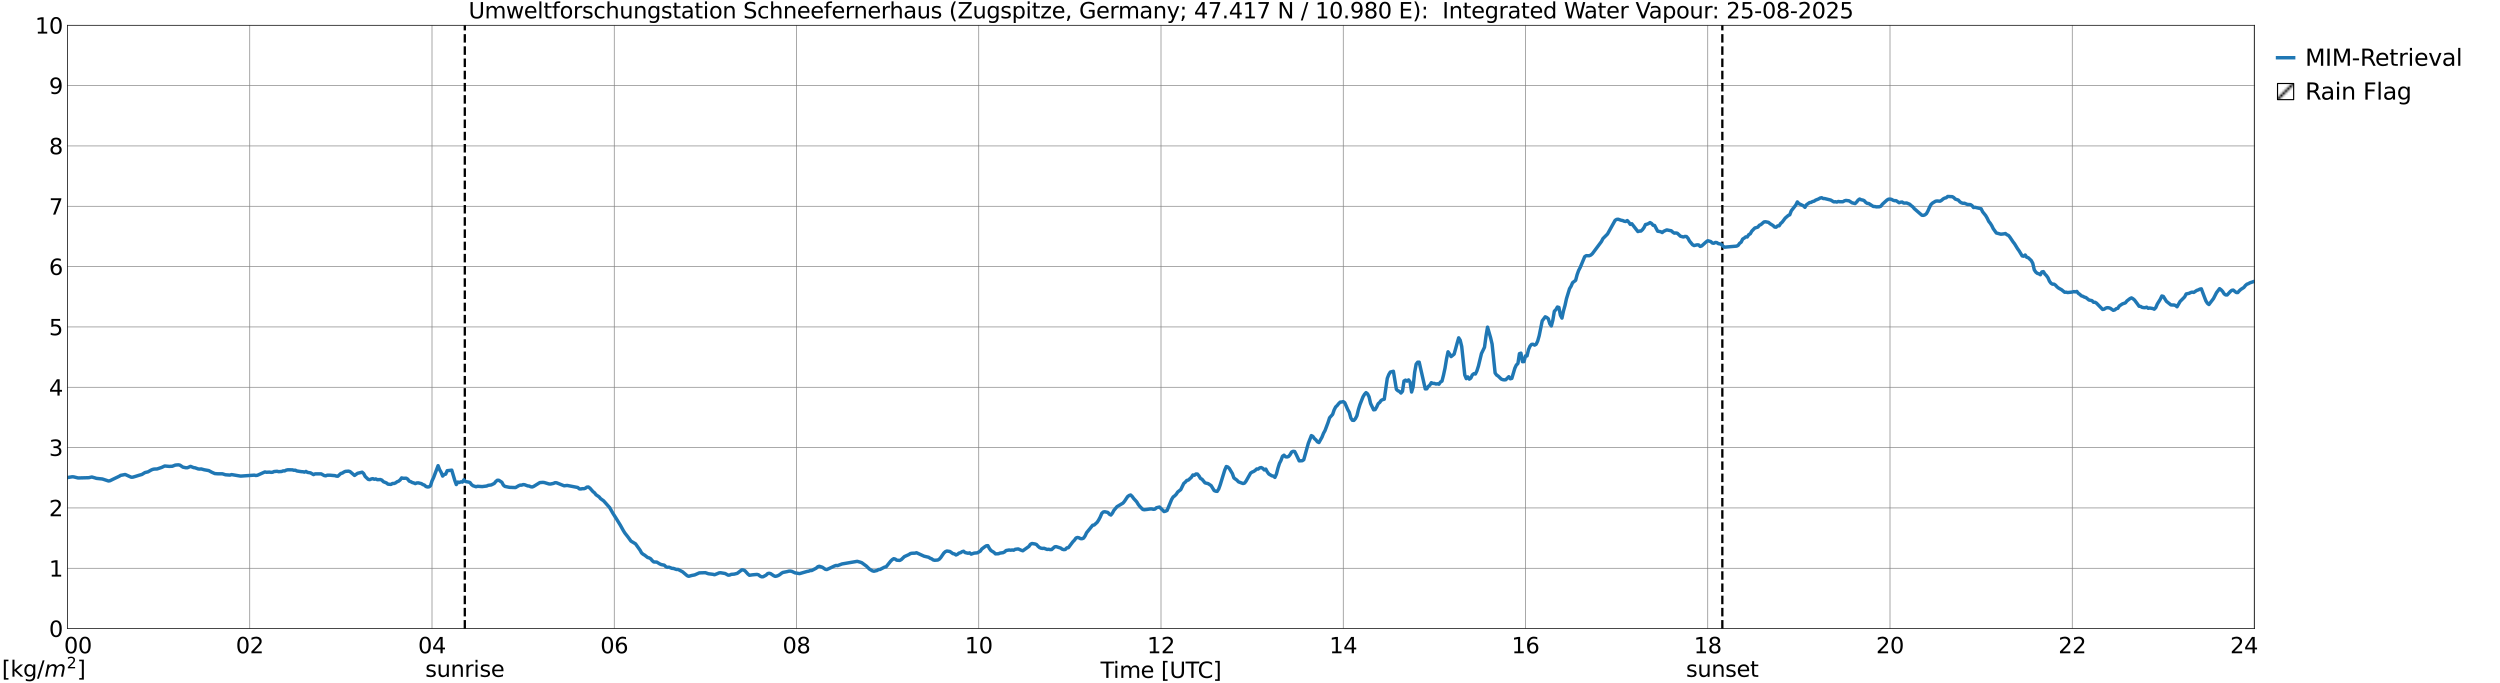 <?xml version="1.0" encoding="utf-8" standalone="no"?>
<!DOCTYPE svg PUBLIC "-//W3C//DTD SVG 1.1//EN"
  "http://www.w3.org/Graphics/SVG/1.1/DTD/svg11.dtd">
<svg xmlns:xlink="http://www.w3.org/1999/xlink" width="1085.4pt" height="296.64pt" viewBox="0 0 1085.4 296.64" xmlns="http://www.w3.org/2000/svg" version="1.1">
 <defs>
  <style type="text/css">*{stroke-linejoin: round; stroke-linecap: butt}</style>
 </defs>
 <g id="figure_1">
  <g id="patch_1">
   <path d="M 0 296.64 
L 1085.4 296.64 
L 1085.4 0 
L 0 0 
z
" style="fill: #ffffff"/>
  </g>
  <g id="axes_1">
   <g id="patch_2">
    <path d="M 29.306 272.909 
L 978.814 272.909 
L 978.814 10.976 
L 29.306 10.976 
z
" style="fill: #ffffff"/>
   </g>
   <g id="patch_3">
    <path d="M 978.814 272.909 
L 978.814 272.909 
L 978.814 10.976 
L 978.814 10.976 
z
" clip-path="url(#pa07464553f)" style="fill: #d3d3d3; stroke: #d3d3d3; stroke-linejoin: miter"/>
   </g>
   <g id="matplotlib.axis_1">
    <g id="xtick_1">
     <g id="line2d_1">
      <path d="M 29.306 272.909 
L 29.306 10.976 
" clip-path="url(#pa07464553f)" style="fill: none; stroke: #808080; stroke-width: 0.3; stroke-linecap: square"/>
     </g>
     <g id="line2d_2"/>
     <g id="text_1">
      <!--    00 -->
      <g transform="translate(18.733 283.627) scale(0.095 -0.095)">
       <defs>
        <path id="DejaVuSans-20" transform="scale(0.016)"/>
        <path id="DejaVuSans-30" d="M 2034 4250 
Q 1547 4250 1301 3770 
Q 1056 3291 1056 2328 
Q 1056 1369 1301 889 
Q 1547 409 2034 409 
Q 2525 409 2770 889 
Q 3016 1369 3016 2328 
Q 3016 3291 2770 3770 
Q 2525 4250 2034 4250 
z
M 2034 4750 
Q 2819 4750 3233 4129 
Q 3647 3509 3647 2328 
Q 3647 1150 3233 529 
Q 2819 -91 2034 -91 
Q 1250 -91 836 529 
Q 422 1150 422 2328 
Q 422 3509 836 4129 
Q 1250 4750 2034 4750 
z
" transform="scale(0.016)"/>
       </defs>
       <use xlink:href="#DejaVuSans-20"/>
       <use xlink:href="#DejaVuSans-20" transform="translate(31.787 0)"/>
       <use xlink:href="#DejaVuSans-20" transform="translate(63.574 0)"/>
       <use xlink:href="#DejaVuSans-30" transform="translate(95.361 0)"/>
       <use xlink:href="#DejaVuSans-30" transform="translate(158.984 0)"/>
      </g>
     </g>
    </g>
    <g id="xtick_2">
     <g id="line2d_3">
      <path d="M 108.431 272.909 
L 108.431 10.976 
" clip-path="url(#pa07464553f)" style="fill: none; stroke: #808080; stroke-width: 0.3; stroke-linecap: square"/>
     </g>
     <g id="line2d_4"/>
     <g id="text_2">
      <!-- 02 -->
      <g transform="translate(102.387 283.627) scale(0.095 -0.095)">
       <defs>
        <path id="DejaVuSans-32" d="M 1228 531 
L 3431 531 
L 3431 0 
L 469 0 
L 469 531 
Q 828 903 1448 1529 
Q 2069 2156 2228 2338 
Q 2531 2678 2651 2914 
Q 2772 3150 2772 3378 
Q 2772 3750 2511 3984 
Q 2250 4219 1831 4219 
Q 1534 4219 1204 4116 
Q 875 4013 500 3803 
L 500 4441 
Q 881 4594 1212 4672 
Q 1544 4750 1819 4750 
Q 2544 4750 2975 4387 
Q 3406 4025 3406 3419 
Q 3406 3131 3298 2873 
Q 3191 2616 2906 2266 
Q 2828 2175 2409 1742 
Q 1991 1309 1228 531 
z
" transform="scale(0.016)"/>
       </defs>
       <use xlink:href="#DejaVuSans-30"/>
       <use xlink:href="#DejaVuSans-32" transform="translate(63.623 0)"/>
      </g>
     </g>
    </g>
    <g id="xtick_3">
     <g id="line2d_5">
      <path d="M 187.557 272.909 
L 187.557 10.976 
" clip-path="url(#pa07464553f)" style="fill: none; stroke: #808080; stroke-width: 0.3; stroke-linecap: square"/>
     </g>
     <g id="line2d_6"/>
     <g id="text_3">
      <!-- 04 -->
      <g transform="translate(181.513 283.627) scale(0.095 -0.095)">
       <defs>
        <path id="DejaVuSans-34" d="M 2419 4116 
L 825 1625 
L 2419 1625 
L 2419 4116 
z
M 2253 4666 
L 3047 4666 
L 3047 1625 
L 3713 1625 
L 3713 1100 
L 3047 1100 
L 3047 0 
L 2419 0 
L 2419 1100 
L 313 1100 
L 313 1709 
L 2253 4666 
z
" transform="scale(0.016)"/>
       </defs>
       <use xlink:href="#DejaVuSans-30"/>
       <use xlink:href="#DejaVuSans-34" transform="translate(63.623 0)"/>
      </g>
     </g>
    </g>
    <g id="xtick_4">
     <g id="line2d_7">
      <path d="M 266.683 272.909 
L 266.683 10.976 
" clip-path="url(#pa07464553f)" style="fill: none; stroke: #808080; stroke-width: 0.3; stroke-linecap: square"/>
     </g>
     <g id="line2d_8"/>
     <g id="text_4">
      <!-- 06 -->
      <g transform="translate(260.638 283.627) scale(0.095 -0.095)">
       <defs>
        <path id="DejaVuSans-36" d="M 2113 2584 
Q 1688 2584 1439 2293 
Q 1191 2003 1191 1497 
Q 1191 994 1439 701 
Q 1688 409 2113 409 
Q 2538 409 2786 701 
Q 3034 994 3034 1497 
Q 3034 2003 2786 2293 
Q 2538 2584 2113 2584 
z
M 3366 4563 
L 3366 3988 
Q 3128 4100 2886 4159 
Q 2644 4219 2406 4219 
Q 1781 4219 1451 3797 
Q 1122 3375 1075 2522 
Q 1259 2794 1537 2939 
Q 1816 3084 2150 3084 
Q 2853 3084 3261 2657 
Q 3669 2231 3669 1497 
Q 3669 778 3244 343 
Q 2819 -91 2113 -91 
Q 1303 -91 875 529 
Q 447 1150 447 2328 
Q 447 3434 972 4092 
Q 1497 4750 2381 4750 
Q 2619 4750 2861 4703 
Q 3103 4656 3366 4563 
z
" transform="scale(0.016)"/>
       </defs>
       <use xlink:href="#DejaVuSans-30"/>
       <use xlink:href="#DejaVuSans-36" transform="translate(63.623 0)"/>
      </g>
     </g>
    </g>
    <g id="xtick_5">
     <g id="line2d_9">
      <path d="M 345.808 272.909 
L 345.808 10.976 
" clip-path="url(#pa07464553f)" style="fill: none; stroke: #808080; stroke-width: 0.3; stroke-linecap: square"/>
     </g>
     <g id="line2d_10"/>
     <g id="text_5">
      <!-- 08 -->
      <g transform="translate(339.764 283.627) scale(0.095 -0.095)">
       <defs>
        <path id="DejaVuSans-38" d="M 2034 2216 
Q 1584 2216 1326 1975 
Q 1069 1734 1069 1313 
Q 1069 891 1326 650 
Q 1584 409 2034 409 
Q 2484 409 2743 651 
Q 3003 894 3003 1313 
Q 3003 1734 2745 1975 
Q 2488 2216 2034 2216 
z
M 1403 2484 
Q 997 2584 770 2862 
Q 544 3141 544 3541 
Q 544 4100 942 4425 
Q 1341 4750 2034 4750 
Q 2731 4750 3128 4425 
Q 3525 4100 3525 3541 
Q 3525 3141 3298 2862 
Q 3072 2584 2669 2484 
Q 3125 2378 3379 2068 
Q 3634 1759 3634 1313 
Q 3634 634 3220 271 
Q 2806 -91 2034 -91 
Q 1263 -91 848 271 
Q 434 634 434 1313 
Q 434 1759 690 2068 
Q 947 2378 1403 2484 
z
M 1172 3481 
Q 1172 3119 1398 2916 
Q 1625 2713 2034 2713 
Q 2441 2713 2670 2916 
Q 2900 3119 2900 3481 
Q 2900 3844 2670 4047 
Q 2441 4250 2034 4250 
Q 1625 4250 1398 4047 
Q 1172 3844 1172 3481 
z
" transform="scale(0.016)"/>
       </defs>
       <use xlink:href="#DejaVuSans-30"/>
       <use xlink:href="#DejaVuSans-38" transform="translate(63.623 0)"/>
      </g>
     </g>
    </g>
    <g id="xtick_6">
     <g id="line2d_11">
      <path d="M 424.934 272.909 
L 424.934 10.976 
" clip-path="url(#pa07464553f)" style="fill: none; stroke: #808080; stroke-width: 0.3; stroke-linecap: square"/>
     </g>
     <g id="line2d_12"/>
     <g id="text_6">
      <!-- 10 -->
      <g transform="translate(418.89 283.627) scale(0.095 -0.095)">
       <defs>
        <path id="DejaVuSans-31" d="M 794 531 
L 1825 531 
L 1825 4091 
L 703 3866 
L 703 4441 
L 1819 4666 
L 2450 4666 
L 2450 531 
L 3481 531 
L 3481 0 
L 794 0 
L 794 531 
z
" transform="scale(0.016)"/>
       </defs>
       <use xlink:href="#DejaVuSans-31"/>
       <use xlink:href="#DejaVuSans-30" transform="translate(63.623 0)"/>
      </g>
     </g>
    </g>
    <g id="xtick_7">
     <g id="line2d_13">
      <path d="M 504.06 272.909 
L 504.06 10.976 
" clip-path="url(#pa07464553f)" style="fill: none; stroke: #808080; stroke-width: 0.3; stroke-linecap: square"/>
     </g>
     <g id="line2d_14"/>
     <g id="text_7">
      <!-- 12 -->
      <g transform="translate(498.015 283.627) scale(0.095 -0.095)">
       <use xlink:href="#DejaVuSans-31"/>
       <use xlink:href="#DejaVuSans-32" transform="translate(63.623 0)"/>
      </g>
     </g>
    </g>
    <g id="xtick_8">
     <g id="line2d_15">
      <path d="M 583.185 272.909 
L 583.185 10.976 
" clip-path="url(#pa07464553f)" style="fill: none; stroke: #808080; stroke-width: 0.3; stroke-linecap: square"/>
     </g>
     <g id="line2d_16"/>
     <g id="text_8">
      <!-- 14 -->
      <g transform="translate(577.141 283.627) scale(0.095 -0.095)">
       <use xlink:href="#DejaVuSans-31"/>
       <use xlink:href="#DejaVuSans-34" transform="translate(63.623 0)"/>
      </g>
     </g>
    </g>
    <g id="xtick_9">
     <g id="line2d_17">
      <path d="M 662.311 272.909 
L 662.311 10.976 
" clip-path="url(#pa07464553f)" style="fill: none; stroke: #808080; stroke-width: 0.3; stroke-linecap: square"/>
     </g>
     <g id="line2d_18"/>
     <g id="text_9">
      <!-- 16 -->
      <g transform="translate(656.267 283.627) scale(0.095 -0.095)">
       <use xlink:href="#DejaVuSans-31"/>
       <use xlink:href="#DejaVuSans-36" transform="translate(63.623 0)"/>
      </g>
     </g>
    </g>
    <g id="xtick_10">
     <g id="line2d_19">
      <path d="M 741.437 272.909 
L 741.437 10.976 
" clip-path="url(#pa07464553f)" style="fill: none; stroke: #808080; stroke-width: 0.3; stroke-linecap: square"/>
     </g>
     <g id="line2d_20"/>
     <g id="text_10">
      <!-- 18 -->
      <g transform="translate(735.392 283.627) scale(0.095 -0.095)">
       <use xlink:href="#DejaVuSans-31"/>
       <use xlink:href="#DejaVuSans-38" transform="translate(63.623 0)"/>
      </g>
     </g>
    </g>
    <g id="xtick_11">
     <g id="line2d_21">
      <path d="M 820.562 272.909 
L 820.562 10.976 
" clip-path="url(#pa07464553f)" style="fill: none; stroke: #808080; stroke-width: 0.3; stroke-linecap: square"/>
     </g>
     <g id="line2d_22"/>
     <g id="text_11">
      <!-- 20 -->
      <g transform="translate(814.518 283.627) scale(0.095 -0.095)">
       <use xlink:href="#DejaVuSans-32"/>
       <use xlink:href="#DejaVuSans-30" transform="translate(63.623 0)"/>
      </g>
     </g>
    </g>
    <g id="xtick_12">
     <g id="line2d_23">
      <path d="M 899.688 272.909 
L 899.688 10.976 
" clip-path="url(#pa07464553f)" style="fill: none; stroke: #808080; stroke-width: 0.3; stroke-linecap: square"/>
     </g>
     <g id="line2d_24"/>
     <g id="text_12">
      <!-- 22 -->
      <g transform="translate(893.644 283.627) scale(0.095 -0.095)">
       <use xlink:href="#DejaVuSans-32"/>
       <use xlink:href="#DejaVuSans-32" transform="translate(63.623 0)"/>
      </g>
     </g>
    </g>
    <g id="xtick_13">
     <g id="line2d_25">
      <path d="M 978.814 272.909 
L 978.814 10.976 
" clip-path="url(#pa07464553f)" style="fill: none; stroke: #808080; stroke-width: 0.3; stroke-linecap: square"/>
     </g>
     <g id="line2d_26"/>
     <g id="text_13">
      <!-- 24    -->
      <g transform="translate(968.241 283.627) scale(0.095 -0.095)">
       <use xlink:href="#DejaVuSans-32"/>
       <use xlink:href="#DejaVuSans-34" transform="translate(63.623 0)"/>
       <use xlink:href="#DejaVuSans-20" transform="translate(127.246 0)"/>
       <use xlink:href="#DejaVuSans-20" transform="translate(159.033 0)"/>
       <use xlink:href="#DejaVuSans-20" transform="translate(190.82 0)"/>
      </g>
     </g>
    </g>
    <g id="text_14">
     <!-- Time [UTC] -->
     <g transform="translate(477.806 294.322) scale(0.095 -0.095)">
      <defs>
       <path id="DejaVuSans-54" d="M -19 4666 
L 3928 4666 
L 3928 4134 
L 2272 4134 
L 2272 0 
L 1638 0 
L 1638 4134 
L -19 4134 
L -19 4666 
z
" transform="scale(0.016)"/>
       <path id="DejaVuSans-69" d="M 603 3500 
L 1178 3500 
L 1178 0 
L 603 0 
L 603 3500 
z
M 603 4863 
L 1178 4863 
L 1178 4134 
L 603 4134 
L 603 4863 
z
" transform="scale(0.016)"/>
       <path id="DejaVuSans-6d" d="M 3328 2828 
Q 3544 3216 3844 3400 
Q 4144 3584 4550 3584 
Q 5097 3584 5394 3201 
Q 5691 2819 5691 2113 
L 5691 0 
L 5113 0 
L 5113 2094 
Q 5113 2597 4934 2840 
Q 4756 3084 4391 3084 
Q 3944 3084 3684 2787 
Q 3425 2491 3425 1978 
L 3425 0 
L 2847 0 
L 2847 2094 
Q 2847 2600 2669 2842 
Q 2491 3084 2119 3084 
Q 1678 3084 1418 2786 
Q 1159 2488 1159 1978 
L 1159 0 
L 581 0 
L 581 3500 
L 1159 3500 
L 1159 2956 
Q 1356 3278 1631 3431 
Q 1906 3584 2284 3584 
Q 2666 3584 2933 3390 
Q 3200 3197 3328 2828 
z
" transform="scale(0.016)"/>
       <path id="DejaVuSans-65" d="M 3597 1894 
L 3597 1613 
L 953 1613 
Q 991 1019 1311 708 
Q 1631 397 2203 397 
Q 2534 397 2845 478 
Q 3156 559 3463 722 
L 3463 178 
Q 3153 47 2828 -22 
Q 2503 -91 2169 -91 
Q 1331 -91 842 396 
Q 353 884 353 1716 
Q 353 2575 817 3079 
Q 1281 3584 2069 3584 
Q 2775 3584 3186 3129 
Q 3597 2675 3597 1894 
z
M 3022 2063 
Q 3016 2534 2758 2815 
Q 2500 3097 2075 3097 
Q 1594 3097 1305 2825 
Q 1016 2553 972 2059 
L 3022 2063 
z
" transform="scale(0.016)"/>
       <path id="DejaVuSans-5b" d="M 550 4863 
L 1875 4863 
L 1875 4416 
L 1125 4416 
L 1125 -397 
L 1875 -397 
L 1875 -844 
L 550 -844 
L 550 4863 
z
" transform="scale(0.016)"/>
       <path id="DejaVuSans-55" d="M 556 4666 
L 1191 4666 
L 1191 1831 
Q 1191 1081 1462 751 
Q 1734 422 2344 422 
Q 2950 422 3222 751 
Q 3494 1081 3494 1831 
L 3494 4666 
L 4128 4666 
L 4128 1753 
Q 4128 841 3676 375 
Q 3225 -91 2344 -91 
Q 1459 -91 1007 375 
Q 556 841 556 1753 
L 556 4666 
z
" transform="scale(0.016)"/>
       <path id="DejaVuSans-43" d="M 4122 4306 
L 4122 3641 
Q 3803 3938 3442 4084 
Q 3081 4231 2675 4231 
Q 1875 4231 1450 3742 
Q 1025 3253 1025 2328 
Q 1025 1406 1450 917 
Q 1875 428 2675 428 
Q 3081 428 3442 575 
Q 3803 722 4122 1019 
L 4122 359 
Q 3791 134 3420 21 
Q 3050 -91 2638 -91 
Q 1578 -91 968 557 
Q 359 1206 359 2328 
Q 359 3453 968 4101 
Q 1578 4750 2638 4750 
Q 3056 4750 3426 4639 
Q 3797 4528 4122 4306 
z
" transform="scale(0.016)"/>
       <path id="DejaVuSans-5d" d="M 1947 4863 
L 1947 -844 
L 622 -844 
L 622 -397 
L 1369 -397 
L 1369 4416 
L 622 4416 
L 622 4863 
L 1947 4863 
z
" transform="scale(0.016)"/>
      </defs>
      <use xlink:href="#DejaVuSans-54"/>
      <use xlink:href="#DejaVuSans-69" transform="translate(57.959 0)"/>
      <use xlink:href="#DejaVuSans-6d" transform="translate(85.742 0)"/>
      <use xlink:href="#DejaVuSans-65" transform="translate(183.154 0)"/>
      <use xlink:href="#DejaVuSans-20" transform="translate(244.678 0)"/>
      <use xlink:href="#DejaVuSans-5b" transform="translate(276.465 0)"/>
      <use xlink:href="#DejaVuSans-55" transform="translate(315.479 0)"/>
      <use xlink:href="#DejaVuSans-54" transform="translate(388.672 0)"/>
      <use xlink:href="#DejaVuSans-43" transform="translate(443.881 0)"/>
      <use xlink:href="#DejaVuSans-5d" transform="translate(513.705 0)"/>
     </g>
    </g>
   </g>
   <g id="matplotlib.axis_2">
    <g id="ytick_1">
     <g id="line2d_27">
      <path d="M 29.306 272.909 
L 978.814 272.909 
" clip-path="url(#pa07464553f)" style="fill: none; stroke: #808080; stroke-width: 0.3; stroke-linecap: square"/>
     </g>
     <g id="line2d_28"/>
     <g id="text_15">
      <!-- 0 -->
      <g transform="translate(21.261 276.518) scale(0.095 -0.095)">
       <use xlink:href="#DejaVuSans-30"/>
      </g>
     </g>
    </g>
    <g id="ytick_2">
     <g id="line2d_29">
      <path d="M 29.306 246.715 
L 978.814 246.715 
" clip-path="url(#pa07464553f)" style="fill: none; stroke: #808080; stroke-width: 0.3; stroke-linecap: square"/>
     </g>
     <g id="line2d_30"/>
     <g id="text_16">
      <!-- 1 -->
      <g transform="translate(21.261 250.325) scale(0.095 -0.095)">
       <use xlink:href="#DejaVuSans-31"/>
      </g>
     </g>
    </g>
    <g id="ytick_3">
     <g id="line2d_31">
      <path d="M 29.306 220.522 
L 978.814 220.522 
" clip-path="url(#pa07464553f)" style="fill: none; stroke: #808080; stroke-width: 0.3; stroke-linecap: square"/>
     </g>
     <g id="line2d_32"/>
     <g id="text_17">
      <!-- 2 -->
      <g transform="translate(21.261 224.131) scale(0.095 -0.095)">
       <use xlink:href="#DejaVuSans-32"/>
      </g>
     </g>
    </g>
    <g id="ytick_4">
     <g id="line2d_33">
      <path d="M 29.306 194.329 
L 978.814 194.329 
" clip-path="url(#pa07464553f)" style="fill: none; stroke: #808080; stroke-width: 0.3; stroke-linecap: square"/>
     </g>
     <g id="line2d_34"/>
     <g id="text_18">
      <!-- 3 -->
      <g transform="translate(21.261 197.938) scale(0.095 -0.095)">
       <defs>
        <path id="DejaVuSans-33" d="M 2597 2516 
Q 3050 2419 3304 2112 
Q 3559 1806 3559 1356 
Q 3559 666 3084 287 
Q 2609 -91 1734 -91 
Q 1441 -91 1130 -33 
Q 819 25 488 141 
L 488 750 
Q 750 597 1062 519 
Q 1375 441 1716 441 
Q 2309 441 2620 675 
Q 2931 909 2931 1356 
Q 2931 1769 2642 2001 
Q 2353 2234 1838 2234 
L 1294 2234 
L 1294 2753 
L 1863 2753 
Q 2328 2753 2575 2939 
Q 2822 3125 2822 3475 
Q 2822 3834 2567 4026 
Q 2313 4219 1838 4219 
Q 1578 4219 1281 4162 
Q 984 4106 628 3988 
L 628 4550 
Q 988 4650 1302 4700 
Q 1616 4750 1894 4750 
Q 2613 4750 3031 4423 
Q 3450 4097 3450 3541 
Q 3450 3153 3228 2886 
Q 3006 2619 2597 2516 
z
" transform="scale(0.016)"/>
       </defs>
       <use xlink:href="#DejaVuSans-33"/>
      </g>
     </g>
    </g>
    <g id="ytick_5">
     <g id="line2d_35">
      <path d="M 29.306 168.136 
L 978.814 168.136 
" clip-path="url(#pa07464553f)" style="fill: none; stroke: #808080; stroke-width: 0.3; stroke-linecap: square"/>
     </g>
     <g id="line2d_36"/>
     <g id="text_19">
      <!-- 4 -->
      <g transform="translate(21.261 171.745) scale(0.095 -0.095)">
       <use xlink:href="#DejaVuSans-34"/>
      </g>
     </g>
    </g>
    <g id="ytick_6">
     <g id="line2d_37">
      <path d="M 29.306 141.942 
L 978.814 141.942 
" clip-path="url(#pa07464553f)" style="fill: none; stroke: #808080; stroke-width: 0.3; stroke-linecap: square"/>
     </g>
     <g id="line2d_38"/>
     <g id="text_20">
      <!-- 5 -->
      <g transform="translate(21.261 145.551) scale(0.095 -0.095)">
       <defs>
        <path id="DejaVuSans-35" d="M 691 4666 
L 3169 4666 
L 3169 4134 
L 1269 4134 
L 1269 2991 
Q 1406 3038 1543 3061 
Q 1681 3084 1819 3084 
Q 2600 3084 3056 2656 
Q 3513 2228 3513 1497 
Q 3513 744 3044 326 
Q 2575 -91 1722 -91 
Q 1428 -91 1123 -41 
Q 819 9 494 109 
L 494 744 
Q 775 591 1075 516 
Q 1375 441 1709 441 
Q 2250 441 2565 725 
Q 2881 1009 2881 1497 
Q 2881 1984 2565 2268 
Q 2250 2553 1709 2553 
Q 1456 2553 1204 2497 
Q 953 2441 691 2322 
L 691 4666 
z
" transform="scale(0.016)"/>
       </defs>
       <use xlink:href="#DejaVuSans-35"/>
      </g>
     </g>
    </g>
    <g id="ytick_7">
     <g id="line2d_39">
      <path d="M 29.306 115.749 
L 978.814 115.749 
" clip-path="url(#pa07464553f)" style="fill: none; stroke: #808080; stroke-width: 0.3; stroke-linecap: square"/>
     </g>
     <g id="line2d_40"/>
     <g id="text_21">
      <!-- 6 -->
      <g transform="translate(21.261 119.358) scale(0.095 -0.095)">
       <use xlink:href="#DejaVuSans-36"/>
      </g>
     </g>
    </g>
    <g id="ytick_8">
     <g id="line2d_41">
      <path d="M 29.306 89.556 
L 978.814 89.556 
" clip-path="url(#pa07464553f)" style="fill: none; stroke: #808080; stroke-width: 0.3; stroke-linecap: square"/>
     </g>
     <g id="line2d_42"/>
     <g id="text_22">
      <!-- 7 -->
      <g transform="translate(21.261 93.165) scale(0.095 -0.095)">
       <defs>
        <path id="DejaVuSans-37" d="M 525 4666 
L 3525 4666 
L 3525 4397 
L 1831 0 
L 1172 0 
L 2766 4134 
L 525 4134 
L 525 4666 
z
" transform="scale(0.016)"/>
       </defs>
       <use xlink:href="#DejaVuSans-37"/>
      </g>
     </g>
    </g>
    <g id="ytick_9">
     <g id="line2d_43">
      <path d="M 29.306 63.362 
L 978.814 63.362 
" clip-path="url(#pa07464553f)" style="fill: none; stroke: #808080; stroke-width: 0.3; stroke-linecap: square"/>
     </g>
     <g id="line2d_44"/>
     <g id="text_23">
      <!-- 8 -->
      <g transform="translate(21.261 66.972) scale(0.095 -0.095)">
       <use xlink:href="#DejaVuSans-38"/>
      </g>
     </g>
    </g>
    <g id="ytick_10">
     <g id="line2d_45">
      <path d="M 29.306 37.169 
L 978.814 37.169 
" clip-path="url(#pa07464553f)" style="fill: none; stroke: #808080; stroke-width: 0.3; stroke-linecap: square"/>
     </g>
     <g id="line2d_46"/>
     <g id="text_24">
      <!-- 9 -->
      <g transform="translate(21.261 40.778) scale(0.095 -0.095)">
       <defs>
        <path id="DejaVuSans-39" d="M 703 97 
L 703 672 
Q 941 559 1184 500 
Q 1428 441 1663 441 
Q 2288 441 2617 861 
Q 2947 1281 2994 2138 
Q 2813 1869 2534 1725 
Q 2256 1581 1919 1581 
Q 1219 1581 811 2004 
Q 403 2428 403 3163 
Q 403 3881 828 4315 
Q 1253 4750 1959 4750 
Q 2769 4750 3195 4129 
Q 3622 3509 3622 2328 
Q 3622 1225 3098 567 
Q 2575 -91 1691 -91 
Q 1453 -91 1209 -44 
Q 966 3 703 97 
z
M 1959 2075 
Q 2384 2075 2632 2365 
Q 2881 2656 2881 3163 
Q 2881 3666 2632 3958 
Q 2384 4250 1959 4250 
Q 1534 4250 1286 3958 
Q 1038 3666 1038 3163 
Q 1038 2656 1286 2365 
Q 1534 2075 1959 2075 
z
" transform="scale(0.016)"/>
       </defs>
       <use xlink:href="#DejaVuSans-39"/>
      </g>
     </g>
    </g>
    <g id="ytick_11">
     <g id="line2d_47">
      <path d="M 29.306 10.976 
L 978.814 10.976 
" clip-path="url(#pa07464553f)" style="fill: none; stroke: #808080; stroke-width: 0.3; stroke-linecap: square"/>
     </g>
     <g id="line2d_48"/>
     <g id="text_25">
      <!-- 10 -->
      <g transform="translate(15.217 14.585) scale(0.095 -0.095)">
       <use xlink:href="#DejaVuSans-31"/>
       <use xlink:href="#DejaVuSans-30" transform="translate(63.623 0)"/>
      </g>
     </g>
    </g>
   </g>
   <g id="line2d_49">
    <path d="M 201.8 272.909 
L 201.8 10.976 
" clip-path="url(#pa07464553f)" style="fill: none; stroke-dasharray: 3.7,1.6; stroke-dashoffset: 0; stroke: #000000"/>
   </g>
   <g id="line2d_50">
    <path d="M 747.767 272.909 
L 747.767 10.976 
" clip-path="url(#pa07464553f)" style="fill: none; stroke-dasharray: 3.7,1.6; stroke-dashoffset: 0; stroke: #000000"/>
   </g>
   <g id="line2d_51">
    <path d="M 28.646 207.439 
L 31.284 207.012 
L 31.943 207.03 
L 33.921 207.515 
L 38.537 207.394 
L 39.856 207.098 
L 41.175 207.463 
L 41.834 207.68 
L 44.472 207.966 
L 47.109 208.83 
L 47.768 208.707 
L 49.087 208.056 
L 51.725 206.796 
L 52.384 206.386 
L 54.362 206.008 
L 57 207.199 
L 57.659 207.163 
L 58.978 206.778 
L 60.297 206.361 
L 61.615 205.988 
L 62.934 205.164 
L 64.253 204.855 
L 65.572 204.104 
L 66.231 203.815 
L 66.89 203.656 
L 68.209 203.601 
L 70.187 202.941 
L 71.506 202.316 
L 73.484 202.489 
L 74.803 202.431 
L 76.122 201.921 
L 77.441 201.805 
L 78.1 201.939 
L 79.419 202.816 
L 80.737 203.089 
L 81.397 203.066 
L 82.716 202.48 
L 84.034 203.021 
L 84.694 203.104 
L 86.013 203.579 
L 86.672 203.657 
L 87.331 203.592 
L 88.65 203.952 
L 90.628 204.307 
L 91.947 205.027 
L 93.266 205.606 
L 94.584 205.705 
L 96.563 205.709 
L 97.881 206.124 
L 99.86 206.27 
L 100.519 206.041 
L 104.475 206.707 
L 110.41 206.291 
L 111.069 206.44 
L 111.728 206.36 
L 115.025 204.884 
L 115.685 205.04 
L 117.003 204.968 
L 117.663 205.073 
L 118.322 205.04 
L 118.982 204.731 
L 120.3 204.613 
L 120.96 204.789 
L 122.278 204.702 
L 122.938 204.437 
L 123.597 204.463 
L 124.257 204.115 
L 124.916 203.972 
L 126.894 203.984 
L 127.553 204.166 
L 128.213 204.147 
L 128.872 204.467 
L 130.85 204.784 
L 131.51 204.804 
L 132.169 204.984 
L 132.829 204.677 
L 133.488 205.088 
L 134.807 205.299 
L 136.125 206.051 
L 136.785 205.737 
L 139.422 205.721 
L 140.741 206.457 
L 141.4 206.59 
L 142.06 206.32 
L 143.379 206.321 
L 144.697 206.447 
L 145.357 206.486 
L 146.016 206.702 
L 146.676 206.75 
L 147.994 205.554 
L 148.654 205.387 
L 149.313 204.941 
L 149.972 204.65 
L 151.291 204.548 
L 151.951 204.733 
L 153.929 206.415 
L 155.247 205.487 
L 157.226 205.009 
L 157.885 205.6 
L 158.544 206.852 
L 159.863 208.12 
L 160.523 208.251 
L 161.182 207.956 
L 161.841 207.806 
L 162.501 208.084 
L 163.16 207.932 
L 163.819 208.268 
L 165.138 208.197 
L 165.798 208.458 
L 166.457 209.142 
L 167.776 209.668 
L 168.435 210.198 
L 169.754 210.321 
L 170.413 209.902 
L 171.073 209.915 
L 171.732 209.651 
L 172.391 209.166 
L 173.051 208.919 
L 173.71 208.375 
L 174.37 207.487 
L 175.029 207.655 
L 176.348 207.619 
L 177.007 208.024 
L 177.666 208.887 
L 178.326 209.118 
L 178.985 209.489 
L 179.645 209.665 
L 180.304 209.964 
L 180.963 209.67 
L 181.623 209.647 
L 182.941 209.961 
L 183.601 210.386 
L 184.26 210.609 
L 184.92 211.223 
L 185.579 211.422 
L 186.238 211.376 
L 186.898 210.921 
L 187.557 208.809 
L 188.216 207.422 
L 190.195 202.181 
L 190.854 203.889 
L 191.513 205.039 
L 192.173 206.69 
L 192.832 206.009 
L 193.492 205.851 
L 194.151 204.359 
L 196.129 204.122 
L 197.448 208.573 
L 198.107 210.376 
L 198.767 209.289 
L 199.426 209.475 
L 200.085 209.182 
L 200.745 209.308 
L 201.404 208.323 
L 202.063 209.055 
L 203.382 209.289 
L 204.042 209.479 
L 204.701 210.38 
L 205.36 210.886 
L 206.679 211.331 
L 207.339 211.124 
L 209.317 211.259 
L 211.295 211.016 
L 211.954 210.723 
L 213.273 210.543 
L 214.592 209.883 
L 215.251 209.057 
L 215.91 208.514 
L 216.57 208.513 
L 217.889 209.384 
L 218.548 210.624 
L 219.207 211.179 
L 221.186 211.581 
L 223.823 211.687 
L 225.142 210.899 
L 225.801 210.627 
L 226.461 210.629 
L 227.12 210.388 
L 227.779 210.454 
L 229.098 210.96 
L 229.757 211.024 
L 230.417 211.325 
L 231.076 211.429 
L 231.736 211.153 
L 234.373 209.521 
L 235.692 209.423 
L 236.351 209.51 
L 238.329 210.11 
L 238.989 210.154 
L 240.308 209.868 
L 240.967 209.558 
L 241.626 209.602 
L 244.923 210.916 
L 246.242 210.758 
L 250.858 211.651 
L 251.517 212.253 
L 252.176 212.29 
L 252.836 212.169 
L 253.495 212.177 
L 254.155 211.97 
L 254.814 211.474 
L 255.473 211.44 
L 256.133 211.936 
L 257.451 213.441 
L 258.111 213.949 
L 258.77 214.811 
L 260.089 215.715 
L 260.748 216.492 
L 262.067 217.443 
L 264.705 220.403 
L 266.023 222.733 
L 267.342 224.804 
L 269.32 228.005 
L 270.639 230.385 
L 271.298 231.428 
L 272.617 233.107 
L 273.936 234.922 
L 275.914 236.105 
L 277.892 238.871 
L 278.552 240.077 
L 279.211 240.634 
L 279.87 241.013 
L 281.189 242.051 
L 281.849 242.223 
L 282.508 242.596 
L 283.167 243.399 
L 283.827 243.978 
L 285.145 244.031 
L 286.464 244.846 
L 287.124 245.128 
L 288.442 245.386 
L 289.102 246.061 
L 289.761 246.334 
L 290.42 246.232 
L 291.739 246.753 
L 292.399 246.791 
L 293.717 247.252 
L 294.377 247.211 
L 296.355 248.261 
L 297.674 249.387 
L 298.333 249.933 
L 298.992 250.216 
L 300.311 249.854 
L 301.63 249.599 
L 303.608 248.729 
L 306.246 248.636 
L 307.564 249.101 
L 309.543 249.346 
L 310.202 249.538 
L 311.521 249.019 
L 312.18 248.73 
L 312.839 248.662 
L 314.818 248.994 
L 316.136 249.717 
L 316.796 249.661 
L 317.455 249.36 
L 318.774 249.264 
L 320.093 248.922 
L 322.071 247.4 
L 322.73 247.465 
L 323.39 247.77 
L 324.708 249.226 
L 325.368 249.762 
L 326.686 249.565 
L 328.665 249.392 
L 329.324 249.555 
L 329.983 250.115 
L 330.643 250.425 
L 331.302 250.405 
L 332.621 249.69 
L 333.28 249.034 
L 333.94 248.877 
L 334.599 249.064 
L 335.918 249.952 
L 336.577 250.235 
L 337.236 250.109 
L 337.896 249.856 
L 338.555 249.474 
L 339.215 248.935 
L 339.874 248.547 
L 341.852 248.142 
L 342.512 247.966 
L 343.171 247.947 
L 343.83 248.09 
L 345.149 248.704 
L 347.127 249.047 
L 350.424 248.094 
L 351.083 247.985 
L 351.743 247.72 
L 352.402 247.706 
L 354.38 246.677 
L 355.04 246.062 
L 355.699 245.85 
L 357.018 246.275 
L 358.337 247.171 
L 358.996 247.278 
L 362.293 245.724 
L 362.952 245.494 
L 363.612 245.572 
L 365.59 244.837 
L 372.184 243.709 
L 373.502 244.073 
L 374.162 244.321 
L 376.14 245.765 
L 377.459 247.061 
L 378.777 247.845 
L 379.437 248.004 
L 380.756 247.694 
L 381.415 247.273 
L 382.074 247.235 
L 384.053 246.212 
L 384.712 246.096 
L 386.69 243.626 
L 387.349 242.991 
L 388.009 242.565 
L 388.668 242.73 
L 389.328 243.22 
L 390.646 243.309 
L 391.306 242.953 
L 392.624 241.669 
L 394.603 240.769 
L 395.262 240.328 
L 395.921 240.199 
L 397.24 240.159 
L 397.899 239.974 
L 401.196 241.476 
L 403.175 241.942 
L 403.834 242.372 
L 404.493 242.621 
L 405.153 243.1 
L 405.812 243.249 
L 407.131 243.151 
L 407.79 242.781 
L 408.45 242.052 
L 409.768 240.127 
L 410.428 239.523 
L 411.087 239.226 
L 412.406 239.428 
L 413.725 240.368 
L 414.384 240.485 
L 415.043 240.949 
L 415.703 240.657 
L 416.362 240.124 
L 417.022 239.962 
L 417.681 239.524 
L 418.34 239.326 
L 419 239.895 
L 420.318 240.21 
L 420.978 240.029 
L 421.637 240.58 
L 422.956 240.135 
L 424.275 240.026 
L 425.593 239.293 
L 426.253 238.36 
L 427.572 237.366 
L 428.231 236.969 
L 428.89 236.9 
L 429.55 238.124 
L 430.209 238.992 
L 431.528 239.818 
L 432.187 240.466 
L 433.506 240.411 
L 434.165 240.132 
L 435.484 239.944 
L 436.144 239.619 
L 436.803 239.016 
L 438.122 238.783 
L 438.781 238.886 
L 439.44 238.774 
L 440.1 238.887 
L 440.759 238.487 
L 442.078 238.322 
L 443.397 238.907 
L 444.056 239.127 
L 446.694 237.252 
L 447.353 236.329 
L 448.012 235.971 
L 449.331 236.163 
L 449.991 236.397 
L 450.65 237.145 
L 451.309 237.715 
L 451.969 237.998 
L 452.628 238.1 
L 453.287 238.046 
L 454.606 238.548 
L 455.266 238.469 
L 455.925 238.612 
L 456.584 238.587 
L 457.903 237.403 
L 458.563 237.33 
L 460.541 237.966 
L 461.2 238.464 
L 461.859 238.628 
L 462.519 238.555 
L 463.178 237.864 
L 463.838 237.796 
L 465.156 236.054 
L 465.816 235.191 
L 466.475 234.527 
L 467.134 233.592 
L 467.794 233.345 
L 468.453 233.49 
L 469.113 233.854 
L 469.772 233.888 
L 470.431 233.642 
L 471.091 232.693 
L 471.75 231.292 
L 474.388 228.045 
L 475.047 227.944 
L 476.366 226.739 
L 477.025 225.713 
L 477.685 224.464 
L 478.344 222.892 
L 479.003 222.285 
L 479.663 222.189 
L 480.981 222.473 
L 481.641 223.231 
L 482.3 223.604 
L 482.96 222.791 
L 483.619 221.57 
L 484.938 219.989 
L 487.575 218.413 
L 488.235 217.609 
L 489.553 215.629 
L 490.213 215.13 
L 490.872 214.908 
L 491.532 215.52 
L 492.191 216.43 
L 493.51 217.868 
L 494.169 218.968 
L 494.828 219.828 
L 496.147 221.178 
L 496.807 221.313 
L 498.125 221.155 
L 499.444 220.946 
L 500.103 220.959 
L 500.763 221.127 
L 501.422 221.037 
L 502.082 220.44 
L 503.4 220.132 
L 505.379 222.097 
L 506.038 221.926 
L 506.697 221.621 
L 508.675 216.845 
L 509.335 215.762 
L 509.994 215.281 
L 510.654 214.622 
L 511.313 213.61 
L 512.632 212.573 
L 513.95 209.878 
L 514.61 209.325 
L 515.269 208.57 
L 515.929 208.435 
L 517.247 207.228 
L 517.907 206.209 
L 518.566 206.346 
L 519.226 205.776 
L 519.885 205.826 
L 520.544 206.621 
L 521.204 207.729 
L 521.863 208.057 
L 523.182 209.651 
L 524.501 209.959 
L 525.819 210.833 
L 527.138 212.978 
L 527.797 213.257 
L 528.457 213.335 
L 529.116 212.302 
L 529.776 210.467 
L 531.754 204.04 
L 532.413 202.553 
L 533.073 202.76 
L 533.732 203.397 
L 535.051 205.624 
L 535.71 207.502 
L 537.029 208.479 
L 537.688 209.187 
L 539.666 209.928 
L 540.326 209.752 
L 540.985 208.886 
L 542.963 205.386 
L 543.623 204.956 
L 544.282 204.685 
L 544.941 204.244 
L 545.601 203.607 
L 546.26 203.654 
L 546.919 203.14 
L 547.579 202.996 
L 548.238 203.334 
L 548.898 204.024 
L 549.557 203.662 
L 550.216 204.888 
L 550.876 205.788 
L 552.195 206.575 
L 552.854 206.706 
L 553.513 207.264 
L 554.173 205.813 
L 554.832 203.28 
L 555.491 201.189 
L 556.151 199.903 
L 556.81 198.1 
L 557.47 197.635 
L 558.129 198.322 
L 558.788 198.399 
L 559.448 198.2 
L 560.107 197.4 
L 560.766 196.246 
L 561.426 195.937 
L 562.085 196.027 
L 562.745 197.291 
L 564.063 200.089 
L 565.382 200.028 
L 566.042 199.588 
L 568.02 192.47 
L 569.338 189.125 
L 569.998 189.474 
L 570.657 190.399 
L 571.317 190.99 
L 571.976 191.82 
L 572.635 192.136 
L 573.954 189.786 
L 574.613 188.122 
L 575.273 186.931 
L 576.592 183.426 
L 577.251 181.383 
L 578.57 179.909 
L 579.229 177.973 
L 579.889 176.684 
L 580.548 176.063 
L 581.207 175.233 
L 581.867 174.584 
L 582.526 174.535 
L 583.185 174.371 
L 583.845 174.845 
L 585.164 177.894 
L 585.823 179.046 
L 586.482 181.501 
L 587.142 182.461 
L 587.801 182.514 
L 588.46 181.765 
L 589.12 180.504 
L 589.779 177.753 
L 590.439 175.641 
L 591.757 172.294 
L 592.417 171.19 
L 593.076 170.467 
L 593.736 171.001 
L 594.395 172.3 
L 595.054 175.175 
L 596.373 177.931 
L 597.032 177.827 
L 597.692 176.719 
L 598.351 175.275 
L 599.011 174.723 
L 599.67 173.814 
L 600.329 173.492 
L 600.989 173.315 
L 602.307 164.269 
L 602.967 162.594 
L 603.626 161.537 
L 604.945 161.187 
L 606.264 169.048 
L 606.923 169.647 
L 607.582 169.94 
L 608.242 170.641 
L 608.901 169.888 
L 609.561 165.42 
L 610.22 165.039 
L 610.879 165.479 
L 611.539 164.935 
L 612.198 165.831 
L 612.858 170.199 
L 613.517 167.956 
L 614.176 161.699 
L 614.836 158.099 
L 615.495 157.261 
L 616.154 157.237 
L 618.792 168.84 
L 619.451 168.812 
L 620.111 167.777 
L 620.77 167.211 
L 621.429 166.146 
L 622.089 166.482 
L 622.748 166.447 
L 623.408 166.74 
L 624.067 166.608 
L 624.726 166.807 
L 625.386 165.873 
L 626.045 165.473 
L 626.705 162.9 
L 627.364 159.844 
L 628.023 155.85 
L 628.683 152.737 
L 629.342 153.673 
L 630.001 154.818 
L 631.32 153.761 
L 632.639 148.96 
L 633.298 146.673 
L 633.958 147.713 
L 634.617 150.452 
L 635.936 162.759 
L 636.595 164.381 
L 637.255 163.635 
L 637.914 164.605 
L 638.573 164.141 
L 639.233 162.755 
L 639.892 162.244 
L 640.552 162.38 
L 641.211 161.018 
L 641.87 158.96 
L 643.189 153.487 
L 644.508 150.767 
L 645.167 145.901 
L 645.827 142.036 
L 647.145 146.585 
L 647.805 149.394 
L 649.123 161.94 
L 649.783 162.846 
L 650.442 163.273 
L 651.761 164.557 
L 652.42 164.828 
L 653.08 164.924 
L 653.739 164.866 
L 655.058 163.549 
L 655.717 164.466 
L 656.377 164.264 
L 657.695 159.83 
L 658.355 158.449 
L 659.014 157.852 
L 659.674 153.553 
L 660.333 153.321 
L 660.992 157.027 
L 661.652 156.997 
L 662.311 154.515 
L 662.97 154.523 
L 663.63 151.766 
L 664.289 150.246 
L 664.949 149.522 
L 665.608 149.458 
L 666.267 149.838 
L 666.927 149.48 
L 667.586 148.096 
L 668.246 145.788 
L 669.564 139.311 
L 670.883 137.548 
L 671.542 137.849 
L 672.202 138.367 
L 672.861 140.556 
L 673.521 141.499 
L 674.18 139.023 
L 674.839 135.113 
L 675.499 134.465 
L 676.158 133.298 
L 676.817 133.487 
L 677.477 136.894 
L 678.136 138.1 
L 678.796 135.007 
L 679.455 132.634 
L 680.114 129.644 
L 681.433 125.34 
L 682.092 124.268 
L 682.752 122.73 
L 684.071 121.713 
L 684.73 119.226 
L 685.389 117.401 
L 686.049 116.14 
L 688.027 111.413 
L 688.686 111.01 
L 690.005 111.022 
L 690.664 110.74 
L 691.324 110.169 
L 695.28 104.867 
L 695.939 103.583 
L 697.918 101.6 
L 701.215 95.673 
L 701.874 95.256 
L 702.533 95.176 
L 703.852 95.634 
L 704.511 95.751 
L 705.171 96.055 
L 705.83 96.169 
L 706.49 95.763 
L 707.149 96.463 
L 707.808 97.419 
L 708.468 97.142 
L 711.105 100.53 
L 711.765 100.317 
L 712.424 100.316 
L 713.083 99.724 
L 713.743 98.83 
L 714.402 97.486 
L 715.062 97.341 
L 715.721 97.066 
L 716.38 96.638 
L 717.04 97.023 
L 717.699 97.804 
L 718.358 97.892 
L 719.677 100.36 
L 720.996 100.592 
L 721.655 100.962 
L 722.315 100.419 
L 723.633 99.812 
L 724.952 100.077 
L 725.612 100.197 
L 726.271 100.806 
L 726.93 101.222 
L 727.59 101.135 
L 728.249 101.279 
L 729.568 102.545 
L 730.887 102.897 
L 731.546 102.64 
L 732.205 102.708 
L 732.865 103.443 
L 733.524 104.666 
L 734.843 106.248 
L 735.502 106.611 
L 736.821 106.298 
L 737.48 106.338 
L 738.14 106.982 
L 738.799 106.779 
L 740.777 104.982 
L 741.437 104.519 
L 742.756 104.883 
L 743.415 105.504 
L 744.074 105.623 
L 744.734 105.258 
L 745.393 105.345 
L 746.052 105.789 
L 746.712 105.885 
L 747.371 106.144 
L 748.031 106.85 
L 748.69 107.315 
L 753.965 106.857 
L 754.624 106.528 
L 755.284 105.627 
L 755.943 105.144 
L 756.602 103.787 
L 757.262 103.399 
L 757.921 102.847 
L 758.581 102.888 
L 759.24 101.871 
L 759.899 101.512 
L 760.559 100.349 
L 761.878 98.994 
L 763.196 98.61 
L 763.856 97.786 
L 764.515 97.505 
L 765.834 96.365 
L 766.493 96.272 
L 767.812 96.544 
L 768.471 97.108 
L 769.79 97.922 
L 770.449 98.573 
L 771.109 98.649 
L 771.768 98.063 
L 772.428 98.03 
L 773.087 97.022 
L 773.746 96.453 
L 775.065 94.699 
L 776.384 93.557 
L 777.043 93.247 
L 777.703 91.524 
L 779.681 89.004 
L 780.34 87.671 
L 781 88.401 
L 782.978 89.36 
L 783.637 90.017 
L 784.296 88.901 
L 785.615 87.969 
L 786.275 87.867 
L 786.934 87.499 
L 787.593 87.341 
L 788.253 86.894 
L 789.572 86.371 
L 790.231 85.984 
L 790.89 85.845 
L 791.55 86.19 
L 792.209 86.212 
L 794.847 86.869 
L 796.165 87.657 
L 796.825 87.579 
L 797.484 87.74 
L 798.143 87.46 
L 798.803 87.592 
L 800.122 87.586 
L 800.781 87.189 
L 801.44 87.021 
L 802.759 87.183 
L 804.078 88.038 
L 805.397 88.38 
L 806.056 87.744 
L 806.715 86.887 
L 807.375 86.41 
L 808.034 86.737 
L 808.694 86.846 
L 809.353 87.11 
L 810.012 87.854 
L 810.672 88.296 
L 811.331 88.354 
L 813.309 89.641 
L 813.969 89.665 
L 814.628 89.814 
L 815.947 89.773 
L 816.606 89.524 
L 817.265 88.656 
L 819.244 86.858 
L 819.903 86.487 
L 820.562 86.432 
L 821.222 86.56 
L 821.881 86.935 
L 822.541 87.135 
L 823.2 87.11 
L 824.519 88.018 
L 825.178 87.781 
L 825.837 87.714 
L 826.497 88.164 
L 827.816 88.138 
L 829.134 88.68 
L 829.794 89.31 
L 830.453 89.777 
L 831.112 90.59 
L 834.409 93.453 
L 835.069 93.504 
L 835.728 93.269 
L 836.388 92.749 
L 837.047 91.555 
L 837.706 90.025 
L 838.366 88.779 
L 839.025 88.156 
L 840.344 87.363 
L 841.003 87.254 
L 842.322 87.351 
L 842.981 86.939 
L 843.641 86.363 
L 844.3 86.011 
L 844.959 85.868 
L 845.619 85.293 
L 847.597 85.389 
L 848.256 85.781 
L 848.916 86.446 
L 850.235 86.874 
L 850.894 87.621 
L 851.553 88.038 
L 852.213 88.255 
L 852.872 88.228 
L 854.191 88.764 
L 855.51 88.834 
L 856.169 89.267 
L 856.828 90.099 
L 857.488 90.003 
L 859.466 90.479 
L 860.125 90.632 
L 860.785 91.957 
L 862.103 93.591 
L 862.763 94.723 
L 863.422 96.099 
L 864.082 96.921 
L 864.741 97.967 
L 865.4 99.301 
L 866.719 101.144 
L 868.697 101.682 
L 870.016 101.531 
L 870.675 101.389 
L 871.335 101.928 
L 871.994 102.204 
L 872.653 103.021 
L 873.972 104.991 
L 874.632 105.842 
L 875.95 107.991 
L 876.61 108.899 
L 877.929 111.094 
L 878.588 111.25 
L 879.247 110.716 
L 879.907 111.692 
L 880.566 111.874 
L 881.885 113.119 
L 882.544 114.311 
L 883.204 117.152 
L 883.863 118.14 
L 884.522 118.671 
L 885.182 118.861 
L 885.841 119.286 
L 886.5 118.056 
L 887.16 117.933 
L 887.819 118.992 
L 888.479 119.666 
L 889.138 120.573 
L 889.797 122.081 
L 890.457 122.959 
L 891.116 123.382 
L 891.775 123.355 
L 892.435 123.823 
L 893.094 124.556 
L 893.754 125.072 
L 895.072 125.817 
L 896.391 126.881 
L 897.051 126.849 
L 897.71 127.008 
L 899.688 126.795 
L 900.347 126.596 
L 901.007 126.728 
L 901.666 126.524 
L 902.326 127.36 
L 902.985 127.808 
L 903.644 128.436 
L 904.304 128.642 
L 904.963 129.008 
L 905.622 129.181 
L 906.941 130.25 
L 908.26 130.532 
L 908.919 131.236 
L 909.579 131.225 
L 910.238 131.639 
L 912.876 134.354 
L 913.535 134.231 
L 914.194 133.787 
L 914.854 133.578 
L 915.513 133.63 
L 916.173 133.827 
L 917.491 134.731 
L 918.151 134.552 
L 918.81 134.004 
L 919.469 133.858 
L 920.129 132.833 
L 921.448 131.953 
L 922.766 131.49 
L 923.426 130.659 
L 924.745 129.64 
L 925.404 129.333 
L 926.063 129.707 
L 926.723 130.267 
L 928.041 132.029 
L 928.701 132.956 
L 929.36 133.031 
L 930.02 133.433 
L 930.679 133.563 
L 931.338 133.569 
L 931.998 133.364 
L 932.657 133.861 
L 933.316 133.722 
L 934.635 133.951 
L 935.295 134.233 
L 935.954 133.554 
L 936.613 132.025 
L 937.932 129.891 
L 938.592 128.508 
L 939.251 128.703 
L 940.57 130.815 
L 942.548 132.397 
L 943.867 132.421 
L 944.526 132.623 
L 945.185 133.181 
L 946.504 130.894 
L 948.482 128.899 
L 949.142 127.625 
L 950.46 127.34 
L 951.12 127.001 
L 951.779 126.834 
L 952.438 126.955 
L 953.757 126.086 
L 954.417 125.868 
L 955.076 125.529 
L 955.735 125.403 
L 957.054 128.93 
L 957.714 130.645 
L 958.373 131.678 
L 959.032 132.206 
L 961.01 129.618 
L 962.329 127.044 
L 963.648 125.326 
L 964.307 125.816 
L 964.967 126.512 
L 965.626 127.571 
L 966.285 128.048 
L 966.945 128.056 
L 968.264 126.615 
L 968.923 126.052 
L 969.582 125.951 
L 970.901 127.003 
L 971.561 127.013 
L 972.22 126.24 
L 972.879 125.643 
L 974.198 124.8 
L 974.857 123.973 
L 975.517 123.395 
L 976.176 123.157 
L 976.836 122.782 
L 978.154 122.346 
L 978.154 122.346 
" clip-path="url(#pa07464553f)" style="fill: none; stroke: #1f77b4; stroke-width: 1.5; stroke-linecap: square"/>
   </g>
   <g id="patch_4">
    <path d="M 29.306 272.909 
L 29.306 10.976 
" style="fill: none; stroke: #000000; stroke-width: 0.3; stroke-linejoin: miter; stroke-linecap: square"/>
   </g>
   <g id="patch_5">
    <path d="M 978.814 272.909 
L 978.814 10.976 
" style="fill: none; stroke: #000000; stroke-width: 0.3; stroke-linejoin: miter; stroke-linecap: square"/>
   </g>
   <g id="patch_6">
    <path d="M 29.306 272.909 
L 978.814 272.909 
" style="fill: none; stroke: #000000; stroke-width: 0.3; stroke-linejoin: miter; stroke-linecap: square"/>
   </g>
   <g id="patch_7">
    <path d="M 29.306 10.976 
L 978.814 10.976 
" style="fill: none; stroke: #000000; stroke-width: 0.3; stroke-linejoin: miter; stroke-linecap: square"/>
   </g>
   <g id="text_26">
    <!-- sunrise -->
    <g transform="translate(184.635 293.863) scale(0.095 -0.095)">
     <defs>
      <path id="DejaVuSans-73" d="M 2834 3397 
L 2834 2853 
Q 2591 2978 2328 3040 
Q 2066 3103 1784 3103 
Q 1356 3103 1142 2972 
Q 928 2841 928 2578 
Q 928 2378 1081 2264 
Q 1234 2150 1697 2047 
L 1894 2003 
Q 2506 1872 2764 1633 
Q 3022 1394 3022 966 
Q 3022 478 2636 193 
Q 2250 -91 1575 -91 
Q 1294 -91 989 -36 
Q 684 19 347 128 
L 347 722 
Q 666 556 975 473 
Q 1284 391 1588 391 
Q 1994 391 2212 530 
Q 2431 669 2431 922 
Q 2431 1156 2273 1281 
Q 2116 1406 1581 1522 
L 1381 1569 
Q 847 1681 609 1914 
Q 372 2147 372 2553 
Q 372 3047 722 3315 
Q 1072 3584 1716 3584 
Q 2034 3584 2315 3537 
Q 2597 3491 2834 3397 
z
" transform="scale(0.016)"/>
      <path id="DejaVuSans-75" d="M 544 1381 
L 544 3500 
L 1119 3500 
L 1119 1403 
Q 1119 906 1312 657 
Q 1506 409 1894 409 
Q 2359 409 2629 706 
Q 2900 1003 2900 1516 
L 2900 3500 
L 3475 3500 
L 3475 0 
L 2900 0 
L 2900 538 
Q 2691 219 2414 64 
Q 2138 -91 1772 -91 
Q 1169 -91 856 284 
Q 544 659 544 1381 
z
M 1991 3584 
L 1991 3584 
z
" transform="scale(0.016)"/>
      <path id="DejaVuSans-6e" d="M 3513 2113 
L 3513 0 
L 2938 0 
L 2938 2094 
Q 2938 2591 2744 2837 
Q 2550 3084 2163 3084 
Q 1697 3084 1428 2787 
Q 1159 2491 1159 1978 
L 1159 0 
L 581 0 
L 581 3500 
L 1159 3500 
L 1159 2956 
Q 1366 3272 1645 3428 
Q 1925 3584 2291 3584 
Q 2894 3584 3203 3211 
Q 3513 2838 3513 2113 
z
" transform="scale(0.016)"/>
      <path id="DejaVuSans-72" d="M 2631 2963 
Q 2534 3019 2420 3045 
Q 2306 3072 2169 3072 
Q 1681 3072 1420 2755 
Q 1159 2438 1159 1844 
L 1159 0 
L 581 0 
L 581 3500 
L 1159 3500 
L 1159 2956 
Q 1341 3275 1631 3429 
Q 1922 3584 2338 3584 
Q 2397 3584 2469 3576 
Q 2541 3569 2628 3553 
L 2631 2963 
z
" transform="scale(0.016)"/>
     </defs>
     <use xlink:href="#DejaVuSans-73"/>
     <use xlink:href="#DejaVuSans-75" transform="translate(52.1 0)"/>
     <use xlink:href="#DejaVuSans-6e" transform="translate(115.479 0)"/>
     <use xlink:href="#DejaVuSans-72" transform="translate(178.857 0)"/>
     <use xlink:href="#DejaVuSans-69" transform="translate(219.971 0)"/>
     <use xlink:href="#DejaVuSans-73" transform="translate(247.754 0)"/>
     <use xlink:href="#DejaVuSans-65" transform="translate(299.854 0)"/>
    </g>
   </g>
   <g id="text_27">
    <!-- sunset -->
    <g transform="translate(732.012 293.863) scale(0.095 -0.095)">
     <defs>
      <path id="DejaVuSans-74" d="M 1172 4494 
L 1172 3500 
L 2356 3500 
L 2356 3053 
L 1172 3053 
L 1172 1153 
Q 1172 725 1289 603 
Q 1406 481 1766 481 
L 2356 481 
L 2356 0 
L 1766 0 
Q 1100 0 847 248 
Q 594 497 594 1153 
L 594 3053 
L 172 3053 
L 172 3500 
L 594 3500 
L 594 4494 
L 1172 4494 
z
" transform="scale(0.016)"/>
     </defs>
     <use xlink:href="#DejaVuSans-73"/>
     <use xlink:href="#DejaVuSans-75" transform="translate(52.1 0)"/>
     <use xlink:href="#DejaVuSans-6e" transform="translate(115.479 0)"/>
     <use xlink:href="#DejaVuSans-73" transform="translate(178.857 0)"/>
     <use xlink:href="#DejaVuSans-65" transform="translate(230.957 0)"/>
     <use xlink:href="#DejaVuSans-74" transform="translate(292.48 0)"/>
    </g>
   </g>
   <g id="text_28">
    <!-- [kg/$m^2$] -->
    <g transform="translate(0.821 293.863) scale(0.095 -0.095)">
     <defs>
      <path id="DejaVuSans-6b" d="M 581 4863 
L 1159 4863 
L 1159 1991 
L 2875 3500 
L 3609 3500 
L 1753 1863 
L 3688 0 
L 2938 0 
L 1159 1709 
L 1159 0 
L 581 0 
L 581 4863 
z
" transform="scale(0.016)"/>
      <path id="DejaVuSans-67" d="M 2906 1791 
Q 2906 2416 2648 2759 
Q 2391 3103 1925 3103 
Q 1463 3103 1205 2759 
Q 947 2416 947 1791 
Q 947 1169 1205 825 
Q 1463 481 1925 481 
Q 2391 481 2648 825 
Q 2906 1169 2906 1791 
z
M 3481 434 
Q 3481 -459 3084 -895 
Q 2688 -1331 1869 -1331 
Q 1566 -1331 1297 -1286 
Q 1028 -1241 775 -1147 
L 775 -588 
Q 1028 -725 1275 -790 
Q 1522 -856 1778 -856 
Q 2344 -856 2625 -561 
Q 2906 -266 2906 331 
L 2906 616 
Q 2728 306 2450 153 
Q 2172 0 1784 0 
Q 1141 0 747 490 
Q 353 981 353 1791 
Q 353 2603 747 3093 
Q 1141 3584 1784 3584 
Q 2172 3584 2450 3431 
Q 2728 3278 2906 2969 
L 2906 3500 
L 3481 3500 
L 3481 434 
z
" transform="scale(0.016)"/>
      <path id="DejaVuSans-2f" d="M 1625 4666 
L 2156 4666 
L 531 -594 
L 0 -594 
L 1625 4666 
z
" transform="scale(0.016)"/>
      <path id="DejaVuSans-Oblique-6d" d="M 5747 2113 
L 5338 0 
L 4763 0 
L 5166 2094 
Q 5191 2228 5203 2325 
Q 5216 2422 5216 2491 
Q 5216 2772 5059 2928 
Q 4903 3084 4622 3084 
Q 4203 3084 3875 2770 
Q 3547 2456 3450 1953 
L 3066 0 
L 2491 0 
L 2900 2094 
Q 2925 2209 2937 2307 
Q 2950 2406 2950 2484 
Q 2950 2769 2794 2926 
Q 2638 3084 2363 3084 
Q 1938 3084 1609 2770 
Q 1281 2456 1184 1953 
L 800 0 
L 225 0 
L 909 3500 
L 1484 3500 
L 1375 2956 
Q 1609 3263 1923 3423 
Q 2238 3584 2597 3584 
Q 2978 3584 3223 3384 
Q 3469 3184 3519 2828 
Q 3781 3197 4126 3390 
Q 4472 3584 4856 3584 
Q 5306 3584 5551 3325 
Q 5797 3066 5797 2591 
Q 5797 2488 5784 2364 
Q 5772 2241 5747 2113 
z
" transform="scale(0.016)"/>
     </defs>
     <use xlink:href="#DejaVuSans-5b" transform="translate(0 0.766)"/>
     <use xlink:href="#DejaVuSans-6b" transform="translate(39.014 0.766)"/>
     <use xlink:href="#DejaVuSans-67" transform="translate(96.924 0.766)"/>
     <use xlink:href="#DejaVuSans-2f" transform="translate(160.4 0.766)"/>
     <use xlink:href="#DejaVuSans-Oblique-6d" transform="translate(194.092 0.766)"/>
     <use xlink:href="#DejaVuSans-32" transform="translate(296.154 39.047) scale(0.7)"/>
     <use xlink:href="#DejaVuSans-5d" transform="translate(343.424 0.766)"/>
    </g>
   </g>
   <g id="text_29">
    <!-- Umweltforschungstation Schneefernerhaus (Zugspitze, Germany; 47.417 N / 10.980 E):  Integrated Water Vapour: 25-08-2025 -->
    <g transform="translate(203.437 7.976) scale(0.095 -0.095)">
     <defs>
      <path id="DejaVuSans-77" d="M 269 3500 
L 844 3500 
L 1563 769 
L 2278 3500 
L 2956 3500 
L 3675 769 
L 4391 3500 
L 4966 3500 
L 4050 0 
L 3372 0 
L 2619 2869 
L 1863 0 
L 1184 0 
L 269 3500 
z
" transform="scale(0.016)"/>
      <path id="DejaVuSans-6c" d="M 603 4863 
L 1178 4863 
L 1178 0 
L 603 0 
L 603 4863 
z
" transform="scale(0.016)"/>
      <path id="DejaVuSans-66" d="M 2375 4863 
L 2375 4384 
L 1825 4384 
Q 1516 4384 1395 4259 
Q 1275 4134 1275 3809 
L 1275 3500 
L 2222 3500 
L 2222 3053 
L 1275 3053 
L 1275 0 
L 697 0 
L 697 3053 
L 147 3053 
L 147 3500 
L 697 3500 
L 697 3744 
Q 697 4328 969 4595 
Q 1241 4863 1831 4863 
L 2375 4863 
z
" transform="scale(0.016)"/>
      <path id="DejaVuSans-6f" d="M 1959 3097 
Q 1497 3097 1228 2736 
Q 959 2375 959 1747 
Q 959 1119 1226 758 
Q 1494 397 1959 397 
Q 2419 397 2687 759 
Q 2956 1122 2956 1747 
Q 2956 2369 2687 2733 
Q 2419 3097 1959 3097 
z
M 1959 3584 
Q 2709 3584 3137 3096 
Q 3566 2609 3566 1747 
Q 3566 888 3137 398 
Q 2709 -91 1959 -91 
Q 1206 -91 779 398 
Q 353 888 353 1747 
Q 353 2609 779 3096 
Q 1206 3584 1959 3584 
z
" transform="scale(0.016)"/>
      <path id="DejaVuSans-63" d="M 3122 3366 
L 3122 2828 
Q 2878 2963 2633 3030 
Q 2388 3097 2138 3097 
Q 1578 3097 1268 2742 
Q 959 2388 959 1747 
Q 959 1106 1268 751 
Q 1578 397 2138 397 
Q 2388 397 2633 464 
Q 2878 531 3122 666 
L 3122 134 
Q 2881 22 2623 -34 
Q 2366 -91 2075 -91 
Q 1284 -91 818 406 
Q 353 903 353 1747 
Q 353 2603 823 3093 
Q 1294 3584 2113 3584 
Q 2378 3584 2631 3529 
Q 2884 3475 3122 3366 
z
" transform="scale(0.016)"/>
      <path id="DejaVuSans-68" d="M 3513 2113 
L 3513 0 
L 2938 0 
L 2938 2094 
Q 2938 2591 2744 2837 
Q 2550 3084 2163 3084 
Q 1697 3084 1428 2787 
Q 1159 2491 1159 1978 
L 1159 0 
L 581 0 
L 581 4863 
L 1159 4863 
L 1159 2956 
Q 1366 3272 1645 3428 
Q 1925 3584 2291 3584 
Q 2894 3584 3203 3211 
Q 3513 2838 3513 2113 
z
" transform="scale(0.016)"/>
      <path id="DejaVuSans-61" d="M 2194 1759 
Q 1497 1759 1228 1600 
Q 959 1441 959 1056 
Q 959 750 1161 570 
Q 1363 391 1709 391 
Q 2188 391 2477 730 
Q 2766 1069 2766 1631 
L 2766 1759 
L 2194 1759 
z
M 3341 1997 
L 3341 0 
L 2766 0 
L 2766 531 
Q 2569 213 2275 61 
Q 1981 -91 1556 -91 
Q 1019 -91 701 211 
Q 384 513 384 1019 
Q 384 1609 779 1909 
Q 1175 2209 1959 2209 
L 2766 2209 
L 2766 2266 
Q 2766 2663 2505 2880 
Q 2244 3097 1772 3097 
Q 1472 3097 1187 3025 
Q 903 2953 641 2809 
L 641 3341 
Q 956 3463 1253 3523 
Q 1550 3584 1831 3584 
Q 2591 3584 2966 3190 
Q 3341 2797 3341 1997 
z
" transform="scale(0.016)"/>
      <path id="DejaVuSans-53" d="M 3425 4513 
L 3425 3897 
Q 3066 4069 2747 4153 
Q 2428 4238 2131 4238 
Q 1616 4238 1336 4038 
Q 1056 3838 1056 3469 
Q 1056 3159 1242 3001 
Q 1428 2844 1947 2747 
L 2328 2669 
Q 3034 2534 3370 2195 
Q 3706 1856 3706 1288 
Q 3706 609 3251 259 
Q 2797 -91 1919 -91 
Q 1588 -91 1214 -16 
Q 841 59 441 206 
L 441 856 
Q 825 641 1194 531 
Q 1563 422 1919 422 
Q 2459 422 2753 634 
Q 3047 847 3047 1241 
Q 3047 1584 2836 1778 
Q 2625 1972 2144 2069 
L 1759 2144 
Q 1053 2284 737 2584 
Q 422 2884 422 3419 
Q 422 4038 858 4394 
Q 1294 4750 2059 4750 
Q 2388 4750 2728 4690 
Q 3069 4631 3425 4513 
z
" transform="scale(0.016)"/>
      <path id="DejaVuSans-28" d="M 1984 4856 
Q 1566 4138 1362 3434 
Q 1159 2731 1159 2009 
Q 1159 1288 1364 580 
Q 1569 -128 1984 -844 
L 1484 -844 
Q 1016 -109 783 600 
Q 550 1309 550 2009 
Q 550 2706 781 3412 
Q 1013 4119 1484 4856 
L 1984 4856 
z
" transform="scale(0.016)"/>
      <path id="DejaVuSans-5a" d="M 359 4666 
L 4025 4666 
L 4025 4184 
L 1075 531 
L 4097 531 
L 4097 0 
L 288 0 
L 288 481 
L 3238 4134 
L 359 4134 
L 359 4666 
z
" transform="scale(0.016)"/>
      <path id="DejaVuSans-70" d="M 1159 525 
L 1159 -1331 
L 581 -1331 
L 581 3500 
L 1159 3500 
L 1159 2969 
Q 1341 3281 1617 3432 
Q 1894 3584 2278 3584 
Q 2916 3584 3314 3078 
Q 3713 2572 3713 1747 
Q 3713 922 3314 415 
Q 2916 -91 2278 -91 
Q 1894 -91 1617 61 
Q 1341 213 1159 525 
z
M 3116 1747 
Q 3116 2381 2855 2742 
Q 2594 3103 2138 3103 
Q 1681 3103 1420 2742 
Q 1159 2381 1159 1747 
Q 1159 1113 1420 752 
Q 1681 391 2138 391 
Q 2594 391 2855 752 
Q 3116 1113 3116 1747 
z
" transform="scale(0.016)"/>
      <path id="DejaVuSans-7a" d="M 353 3500 
L 3084 3500 
L 3084 2975 
L 922 459 
L 3084 459 
L 3084 0 
L 275 0 
L 275 525 
L 2438 3041 
L 353 3041 
L 353 3500 
z
" transform="scale(0.016)"/>
      <path id="DejaVuSans-2c" d="M 750 794 
L 1409 794 
L 1409 256 
L 897 -744 
L 494 -744 
L 750 256 
L 750 794 
z
" transform="scale(0.016)"/>
      <path id="DejaVuSans-47" d="M 3809 666 
L 3809 1919 
L 2778 1919 
L 2778 2438 
L 4434 2438 
L 4434 434 
Q 4069 175 3628 42 
Q 3188 -91 2688 -91 
Q 1594 -91 976 548 
Q 359 1188 359 2328 
Q 359 3472 976 4111 
Q 1594 4750 2688 4750 
Q 3144 4750 3555 4637 
Q 3966 4525 4313 4306 
L 4313 3634 
Q 3963 3931 3569 4081 
Q 3175 4231 2741 4231 
Q 1884 4231 1454 3753 
Q 1025 3275 1025 2328 
Q 1025 1384 1454 906 
Q 1884 428 2741 428 
Q 3075 428 3337 486 
Q 3600 544 3809 666 
z
" transform="scale(0.016)"/>
      <path id="DejaVuSans-79" d="M 2059 -325 
Q 1816 -950 1584 -1140 
Q 1353 -1331 966 -1331 
L 506 -1331 
L 506 -850 
L 844 -850 
Q 1081 -850 1212 -737 
Q 1344 -625 1503 -206 
L 1606 56 
L 191 3500 
L 800 3500 
L 1894 763 
L 2988 3500 
L 3597 3500 
L 2059 -325 
z
" transform="scale(0.016)"/>
      <path id="DejaVuSans-3b" d="M 750 3309 
L 1409 3309 
L 1409 2516 
L 750 2516 
L 750 3309 
z
M 750 794 
L 1409 794 
L 1409 256 
L 897 -744 
L 494 -744 
L 750 256 
L 750 794 
z
" transform="scale(0.016)"/>
      <path id="DejaVuSans-2e" d="M 684 794 
L 1344 794 
L 1344 0 
L 684 0 
L 684 794 
z
" transform="scale(0.016)"/>
      <path id="DejaVuSans-4e" d="M 628 4666 
L 1478 4666 
L 3547 763 
L 3547 4666 
L 4159 4666 
L 4159 0 
L 3309 0 
L 1241 3903 
L 1241 0 
L 628 0 
L 628 4666 
z
" transform="scale(0.016)"/>
      <path id="DejaVuSans-45" d="M 628 4666 
L 3578 4666 
L 3578 4134 
L 1259 4134 
L 1259 2753 
L 3481 2753 
L 3481 2222 
L 1259 2222 
L 1259 531 
L 3634 531 
L 3634 0 
L 628 0 
L 628 4666 
z
" transform="scale(0.016)"/>
      <path id="DejaVuSans-29" d="M 513 4856 
L 1013 4856 
Q 1481 4119 1714 3412 
Q 1947 2706 1947 2009 
Q 1947 1309 1714 600 
Q 1481 -109 1013 -844 
L 513 -844 
Q 928 -128 1133 580 
Q 1338 1288 1338 2009 
Q 1338 2731 1133 3434 
Q 928 4138 513 4856 
z
" transform="scale(0.016)"/>
      <path id="DejaVuSans-3a" d="M 750 794 
L 1409 794 
L 1409 0 
L 750 0 
L 750 794 
z
M 750 3309 
L 1409 3309 
L 1409 2516 
L 750 2516 
L 750 3309 
z
" transform="scale(0.016)"/>
      <path id="DejaVuSans-49" d="M 628 4666 
L 1259 4666 
L 1259 0 
L 628 0 
L 628 4666 
z
" transform="scale(0.016)"/>
      <path id="DejaVuSans-64" d="M 2906 2969 
L 2906 4863 
L 3481 4863 
L 3481 0 
L 2906 0 
L 2906 525 
Q 2725 213 2448 61 
Q 2172 -91 1784 -91 
Q 1150 -91 751 415 
Q 353 922 353 1747 
Q 353 2572 751 3078 
Q 1150 3584 1784 3584 
Q 2172 3584 2448 3432 
Q 2725 3281 2906 2969 
z
M 947 1747 
Q 947 1113 1208 752 
Q 1469 391 1925 391 
Q 2381 391 2643 752 
Q 2906 1113 2906 1747 
Q 2906 2381 2643 2742 
Q 2381 3103 1925 3103 
Q 1469 3103 1208 2742 
Q 947 2381 947 1747 
z
" transform="scale(0.016)"/>
      <path id="DejaVuSans-57" d="M 213 4666 
L 850 4666 
L 1831 722 
L 2809 4666 
L 3519 4666 
L 4500 722 
L 5478 4666 
L 6119 4666 
L 4947 0 
L 4153 0 
L 3169 4050 
L 2175 0 
L 1381 0 
L 213 4666 
z
" transform="scale(0.016)"/>
      <path id="DejaVuSans-56" d="M 1831 0 
L 50 4666 
L 709 4666 
L 2188 738 
L 3669 4666 
L 4325 4666 
L 2547 0 
L 1831 0 
z
" transform="scale(0.016)"/>
      <path id="DejaVuSans-2d" d="M 313 2009 
L 1997 2009 
L 1997 1497 
L 313 1497 
L 313 2009 
z
" transform="scale(0.016)"/>
     </defs>
     <use xlink:href="#DejaVuSans-55"/>
     <use xlink:href="#DejaVuSans-6d" transform="translate(73.193 0)"/>
     <use xlink:href="#DejaVuSans-77" transform="translate(170.605 0)"/>
     <use xlink:href="#DejaVuSans-65" transform="translate(252.393 0)"/>
     <use xlink:href="#DejaVuSans-6c" transform="translate(313.916 0)"/>
     <use xlink:href="#DejaVuSans-74" transform="translate(341.699 0)"/>
     <use xlink:href="#DejaVuSans-66" transform="translate(380.908 0)"/>
     <use xlink:href="#DejaVuSans-6f" transform="translate(416.113 0)"/>
     <use xlink:href="#DejaVuSans-72" transform="translate(477.295 0)"/>
     <use xlink:href="#DejaVuSans-73" transform="translate(518.408 0)"/>
     <use xlink:href="#DejaVuSans-63" transform="translate(570.508 0)"/>
     <use xlink:href="#DejaVuSans-68" transform="translate(625.488 0)"/>
     <use xlink:href="#DejaVuSans-75" transform="translate(688.867 0)"/>
     <use xlink:href="#DejaVuSans-6e" transform="translate(752.246 0)"/>
     <use xlink:href="#DejaVuSans-67" transform="translate(815.625 0)"/>
     <use xlink:href="#DejaVuSans-73" transform="translate(879.102 0)"/>
     <use xlink:href="#DejaVuSans-74" transform="translate(931.201 0)"/>
     <use xlink:href="#DejaVuSans-61" transform="translate(970.41 0)"/>
     <use xlink:href="#DejaVuSans-74" transform="translate(1031.689 0)"/>
     <use xlink:href="#DejaVuSans-69" transform="translate(1070.898 0)"/>
     <use xlink:href="#DejaVuSans-6f" transform="translate(1098.682 0)"/>
     <use xlink:href="#DejaVuSans-6e" transform="translate(1159.863 0)"/>
     <use xlink:href="#DejaVuSans-20" transform="translate(1223.242 0)"/>
     <use xlink:href="#DejaVuSans-53" transform="translate(1255.029 0)"/>
     <use xlink:href="#DejaVuSans-63" transform="translate(1318.506 0)"/>
     <use xlink:href="#DejaVuSans-68" transform="translate(1373.486 0)"/>
     <use xlink:href="#DejaVuSans-6e" transform="translate(1436.865 0)"/>
     <use xlink:href="#DejaVuSans-65" transform="translate(1500.244 0)"/>
     <use xlink:href="#DejaVuSans-65" transform="translate(1561.768 0)"/>
     <use xlink:href="#DejaVuSans-66" transform="translate(1623.291 0)"/>
     <use xlink:href="#DejaVuSans-65" transform="translate(1658.496 0)"/>
     <use xlink:href="#DejaVuSans-72" transform="translate(1720.02 0)"/>
     <use xlink:href="#DejaVuSans-6e" transform="translate(1759.383 0)"/>
     <use xlink:href="#DejaVuSans-65" transform="translate(1822.762 0)"/>
     <use xlink:href="#DejaVuSans-72" transform="translate(1884.285 0)"/>
     <use xlink:href="#DejaVuSans-68" transform="translate(1923.648 0)"/>
     <use xlink:href="#DejaVuSans-61" transform="translate(1987.027 0)"/>
     <use xlink:href="#DejaVuSans-75" transform="translate(2048.307 0)"/>
     <use xlink:href="#DejaVuSans-73" transform="translate(2111.686 0)"/>
     <use xlink:href="#DejaVuSans-20" transform="translate(2163.785 0)"/>
     <use xlink:href="#DejaVuSans-28" transform="translate(2195.572 0)"/>
     <use xlink:href="#DejaVuSans-5a" transform="translate(2234.586 0)"/>
     <use xlink:href="#DejaVuSans-75" transform="translate(2303.092 0)"/>
     <use xlink:href="#DejaVuSans-67" transform="translate(2366.471 0)"/>
     <use xlink:href="#DejaVuSans-73" transform="translate(2429.947 0)"/>
     <use xlink:href="#DejaVuSans-70" transform="translate(2482.047 0)"/>
     <use xlink:href="#DejaVuSans-69" transform="translate(2545.523 0)"/>
     <use xlink:href="#DejaVuSans-74" transform="translate(2573.307 0)"/>
     <use xlink:href="#DejaVuSans-7a" transform="translate(2612.516 0)"/>
     <use xlink:href="#DejaVuSans-65" transform="translate(2665.006 0)"/>
     <use xlink:href="#DejaVuSans-2c" transform="translate(2726.529 0)"/>
     <use xlink:href="#DejaVuSans-20" transform="translate(2758.316 0)"/>
     <use xlink:href="#DejaVuSans-47" transform="translate(2790.104 0)"/>
     <use xlink:href="#DejaVuSans-65" transform="translate(2867.594 0)"/>
     <use xlink:href="#DejaVuSans-72" transform="translate(2929.117 0)"/>
     <use xlink:href="#DejaVuSans-6d" transform="translate(2968.48 0)"/>
     <use xlink:href="#DejaVuSans-61" transform="translate(3065.893 0)"/>
     <use xlink:href="#DejaVuSans-6e" transform="translate(3127.172 0)"/>
     <use xlink:href="#DejaVuSans-79" transform="translate(3190.551 0)"/>
     <use xlink:href="#DejaVuSans-3b" transform="translate(3249.73 0)"/>
     <use xlink:href="#DejaVuSans-20" transform="translate(3283.422 0)"/>
     <use xlink:href="#DejaVuSans-34" transform="translate(3315.209 0)"/>
     <use xlink:href="#DejaVuSans-37" transform="translate(3378.832 0)"/>
     <use xlink:href="#DejaVuSans-2e" transform="translate(3442.455 0)"/>
     <use xlink:href="#DejaVuSans-34" transform="translate(3474.242 0)"/>
     <use xlink:href="#DejaVuSans-31" transform="translate(3537.865 0)"/>
     <use xlink:href="#DejaVuSans-37" transform="translate(3601.488 0)"/>
     <use xlink:href="#DejaVuSans-20" transform="translate(3665.111 0)"/>
     <use xlink:href="#DejaVuSans-4e" transform="translate(3696.898 0)"/>
     <use xlink:href="#DejaVuSans-20" transform="translate(3771.703 0)"/>
     <use xlink:href="#DejaVuSans-2f" transform="translate(3803.49 0)"/>
     <use xlink:href="#DejaVuSans-20" transform="translate(3837.182 0)"/>
     <use xlink:href="#DejaVuSans-31" transform="translate(3868.969 0)"/>
     <use xlink:href="#DejaVuSans-30" transform="translate(3932.592 0)"/>
     <use xlink:href="#DejaVuSans-2e" transform="translate(3996.215 0)"/>
     <use xlink:href="#DejaVuSans-39" transform="translate(4028.002 0)"/>
     <use xlink:href="#DejaVuSans-38" transform="translate(4091.625 0)"/>
     <use xlink:href="#DejaVuSans-30" transform="translate(4155.248 0)"/>
     <use xlink:href="#DejaVuSans-20" transform="translate(4218.871 0)"/>
     <use xlink:href="#DejaVuSans-45" transform="translate(4250.658 0)"/>
     <use xlink:href="#DejaVuSans-29" transform="translate(4313.842 0)"/>
     <use xlink:href="#DejaVuSans-3a" transform="translate(4352.855 0)"/>
     <use xlink:href="#DejaVuSans-20" transform="translate(4386.547 0)"/>
     <use xlink:href="#DejaVuSans-20" transform="translate(4418.334 0)"/>
     <use xlink:href="#DejaVuSans-49" transform="translate(4450.121 0)"/>
     <use xlink:href="#DejaVuSans-6e" transform="translate(4479.613 0)"/>
     <use xlink:href="#DejaVuSans-74" transform="translate(4542.992 0)"/>
     <use xlink:href="#DejaVuSans-65" transform="translate(4582.201 0)"/>
     <use xlink:href="#DejaVuSans-67" transform="translate(4643.725 0)"/>
     <use xlink:href="#DejaVuSans-72" transform="translate(4707.201 0)"/>
     <use xlink:href="#DejaVuSans-61" transform="translate(4748.314 0)"/>
     <use xlink:href="#DejaVuSans-74" transform="translate(4809.594 0)"/>
     <use xlink:href="#DejaVuSans-65" transform="translate(4848.803 0)"/>
     <use xlink:href="#DejaVuSans-64" transform="translate(4910.326 0)"/>
     <use xlink:href="#DejaVuSans-20" transform="translate(4973.803 0)"/>
     <use xlink:href="#DejaVuSans-57" transform="translate(5005.59 0)"/>
     <use xlink:href="#DejaVuSans-61" transform="translate(5098.092 0)"/>
     <use xlink:href="#DejaVuSans-74" transform="translate(5159.371 0)"/>
     <use xlink:href="#DejaVuSans-65" transform="translate(5198.58 0)"/>
     <use xlink:href="#DejaVuSans-72" transform="translate(5260.104 0)"/>
     <use xlink:href="#DejaVuSans-20" transform="translate(5301.217 0)"/>
     <use xlink:href="#DejaVuSans-56" transform="translate(5333.004 0)"/>
     <use xlink:href="#DejaVuSans-61" transform="translate(5393.662 0)"/>
     <use xlink:href="#DejaVuSans-70" transform="translate(5454.941 0)"/>
     <use xlink:href="#DejaVuSans-6f" transform="translate(5518.418 0)"/>
     <use xlink:href="#DejaVuSans-75" transform="translate(5579.6 0)"/>
     <use xlink:href="#DejaVuSans-72" transform="translate(5642.979 0)"/>
     <use xlink:href="#DejaVuSans-3a" transform="translate(5682.342 0)"/>
     <use xlink:href="#DejaVuSans-20" transform="translate(5716.033 0)"/>
     <use xlink:href="#DejaVuSans-32" transform="translate(5747.82 0)"/>
     <use xlink:href="#DejaVuSans-35" transform="translate(5811.443 0)"/>
     <use xlink:href="#DejaVuSans-2d" transform="translate(5875.066 0)"/>
     <use xlink:href="#DejaVuSans-30" transform="translate(5911.15 0)"/>
     <use xlink:href="#DejaVuSans-38" transform="translate(5974.773 0)"/>
     <use xlink:href="#DejaVuSans-2d" transform="translate(6038.396 0)"/>
     <use xlink:href="#DejaVuSans-32" transform="translate(6074.48 0)"/>
     <use xlink:href="#DejaVuSans-30" transform="translate(6138.104 0)"/>
     <use xlink:href="#DejaVuSans-32" transform="translate(6201.727 0)"/>
     <use xlink:href="#DejaVuSans-35" transform="translate(6265.35 0)"/>
    </g>
   </g>
   <g id="legend_1">
    <g id="line2d_52">
     <path d="M 988.814 25.074 
L 992.314 25.074 
L 995.814 25.074 
" style="fill: none; stroke: #1f77b4; stroke-width: 1.5; stroke-linecap: square"/>
    </g>
    <g id="text_30">
     <!-- MIM-Retrieval -->
     <g transform="translate(1000.814 28.574) scale(0.1 -0.1)">
      <defs>
       <path id="DejaVuSans-4d" d="M 628 4666 
L 1569 4666 
L 2759 1491 
L 3956 4666 
L 4897 4666 
L 4897 0 
L 4281 0 
L 4281 4097 
L 3078 897 
L 2444 897 
L 1241 4097 
L 1241 0 
L 628 0 
L 628 4666 
z
" transform="scale(0.016)"/>
       <path id="DejaVuSans-52" d="M 2841 2188 
Q 3044 2119 3236 1894 
Q 3428 1669 3622 1275 
L 4263 0 
L 3584 0 
L 2988 1197 
Q 2756 1666 2539 1819 
Q 2322 1972 1947 1972 
L 1259 1972 
L 1259 0 
L 628 0 
L 628 4666 
L 2053 4666 
Q 2853 4666 3247 4331 
Q 3641 3997 3641 3322 
Q 3641 2881 3436 2590 
Q 3231 2300 2841 2188 
z
M 1259 4147 
L 1259 2491 
L 2053 2491 
Q 2509 2491 2742 2702 
Q 2975 2913 2975 3322 
Q 2975 3731 2742 3939 
Q 2509 4147 2053 4147 
L 1259 4147 
z
" transform="scale(0.016)"/>
       <path id="DejaVuSans-76" d="M 191 3500 
L 800 3500 
L 1894 563 
L 2988 3500 
L 3597 3500 
L 2284 0 
L 1503 0 
L 191 3500 
z
" transform="scale(0.016)"/>
      </defs>
      <use xlink:href="#DejaVuSans-4d"/>
      <use xlink:href="#DejaVuSans-49" transform="translate(86.279 0)"/>
      <use xlink:href="#DejaVuSans-4d" transform="translate(115.771 0)"/>
      <use xlink:href="#DejaVuSans-2d" transform="translate(202.051 0)"/>
      <use xlink:href="#DejaVuSans-52" transform="translate(238.135 0)"/>
      <use xlink:href="#DejaVuSans-65" transform="translate(303.117 0)"/>
      <use xlink:href="#DejaVuSans-74" transform="translate(364.641 0)"/>
      <use xlink:href="#DejaVuSans-72" transform="translate(403.85 0)"/>
      <use xlink:href="#DejaVuSans-69" transform="translate(444.963 0)"/>
      <use xlink:href="#DejaVuSans-65" transform="translate(472.746 0)"/>
      <use xlink:href="#DejaVuSans-76" transform="translate(534.27 0)"/>
      <use xlink:href="#DejaVuSans-61" transform="translate(593.449 0)"/>
      <use xlink:href="#DejaVuSans-6c" transform="translate(654.729 0)"/>
     </g>
    </g>
    <g id="patch_8">
     <path d="M 988.814 43.252 
L 995.814 43.252 
L 995.814 36.252 
L 988.814 36.252 
z
" style="fill: url(#h5a0ebcadb0); stroke: #000000; stroke-width: 0.5; stroke-linejoin: miter"/>
    </g>
    <g id="text_31">
     <!-- Rain Flag -->
     <g transform="translate(1000.814 43.252) scale(0.1 -0.1)">
      <defs>
       <path id="DejaVuSans-46" d="M 628 4666 
L 3309 4666 
L 3309 4134 
L 1259 4134 
L 1259 2759 
L 3109 2759 
L 3109 2228 
L 1259 2228 
L 1259 0 
L 628 0 
L 628 4666 
z
" transform="scale(0.016)"/>
      </defs>
      <use xlink:href="#DejaVuSans-52"/>
      <use xlink:href="#DejaVuSans-61" transform="translate(67.232 0)"/>
      <use xlink:href="#DejaVuSans-69" transform="translate(128.512 0)"/>
      <use xlink:href="#DejaVuSans-6e" transform="translate(156.295 0)"/>
      <use xlink:href="#DejaVuSans-20" transform="translate(219.674 0)"/>
      <use xlink:href="#DejaVuSans-46" transform="translate(251.461 0)"/>
      <use xlink:href="#DejaVuSans-6c" transform="translate(308.98 0)"/>
      <use xlink:href="#DejaVuSans-61" transform="translate(336.764 0)"/>
      <use xlink:href="#DejaVuSans-67" transform="translate(398.043 0)"/>
     </g>
    </g>
   </g>
  </g>
 </g>
 <defs>
  <clipPath id="pa07464553f">
   <rect x="29.306" y="10.976" width="949.508" height="261.933"/>
  </clipPath>
 </defs>
 <defs>
  <pattern id="h5a0ebcadb0" patternUnits="userSpaceOnUse" x="0" y="0" width="72" height="72">
   <rect x="0" y="0" width="73" height="73" fill="none"/>
   <path d="M -36 36 
L 36 -36 
M -30 42 
L 42 -30 
M -24 48 
L 48 -24 
M -18 54 
L 54 -18 
M -12 60 
L 60 -12 
M -6 66 
L 66 -6 
M 0 72 
L 72 0 
M 6 78 
L 78 6 
M 12 84 
L 84 12 
M 18 90 
L 90 18 
M 24 96 
L 96 24 
M 30 102 
L 102 30 
M 36 108 
L 108 36 
" style="fill: #000000; stroke: #000000; stroke-width: 1.0; stroke-linecap: butt; stroke-linejoin: miter"/>
  </pattern>
 </defs>
</svg>
